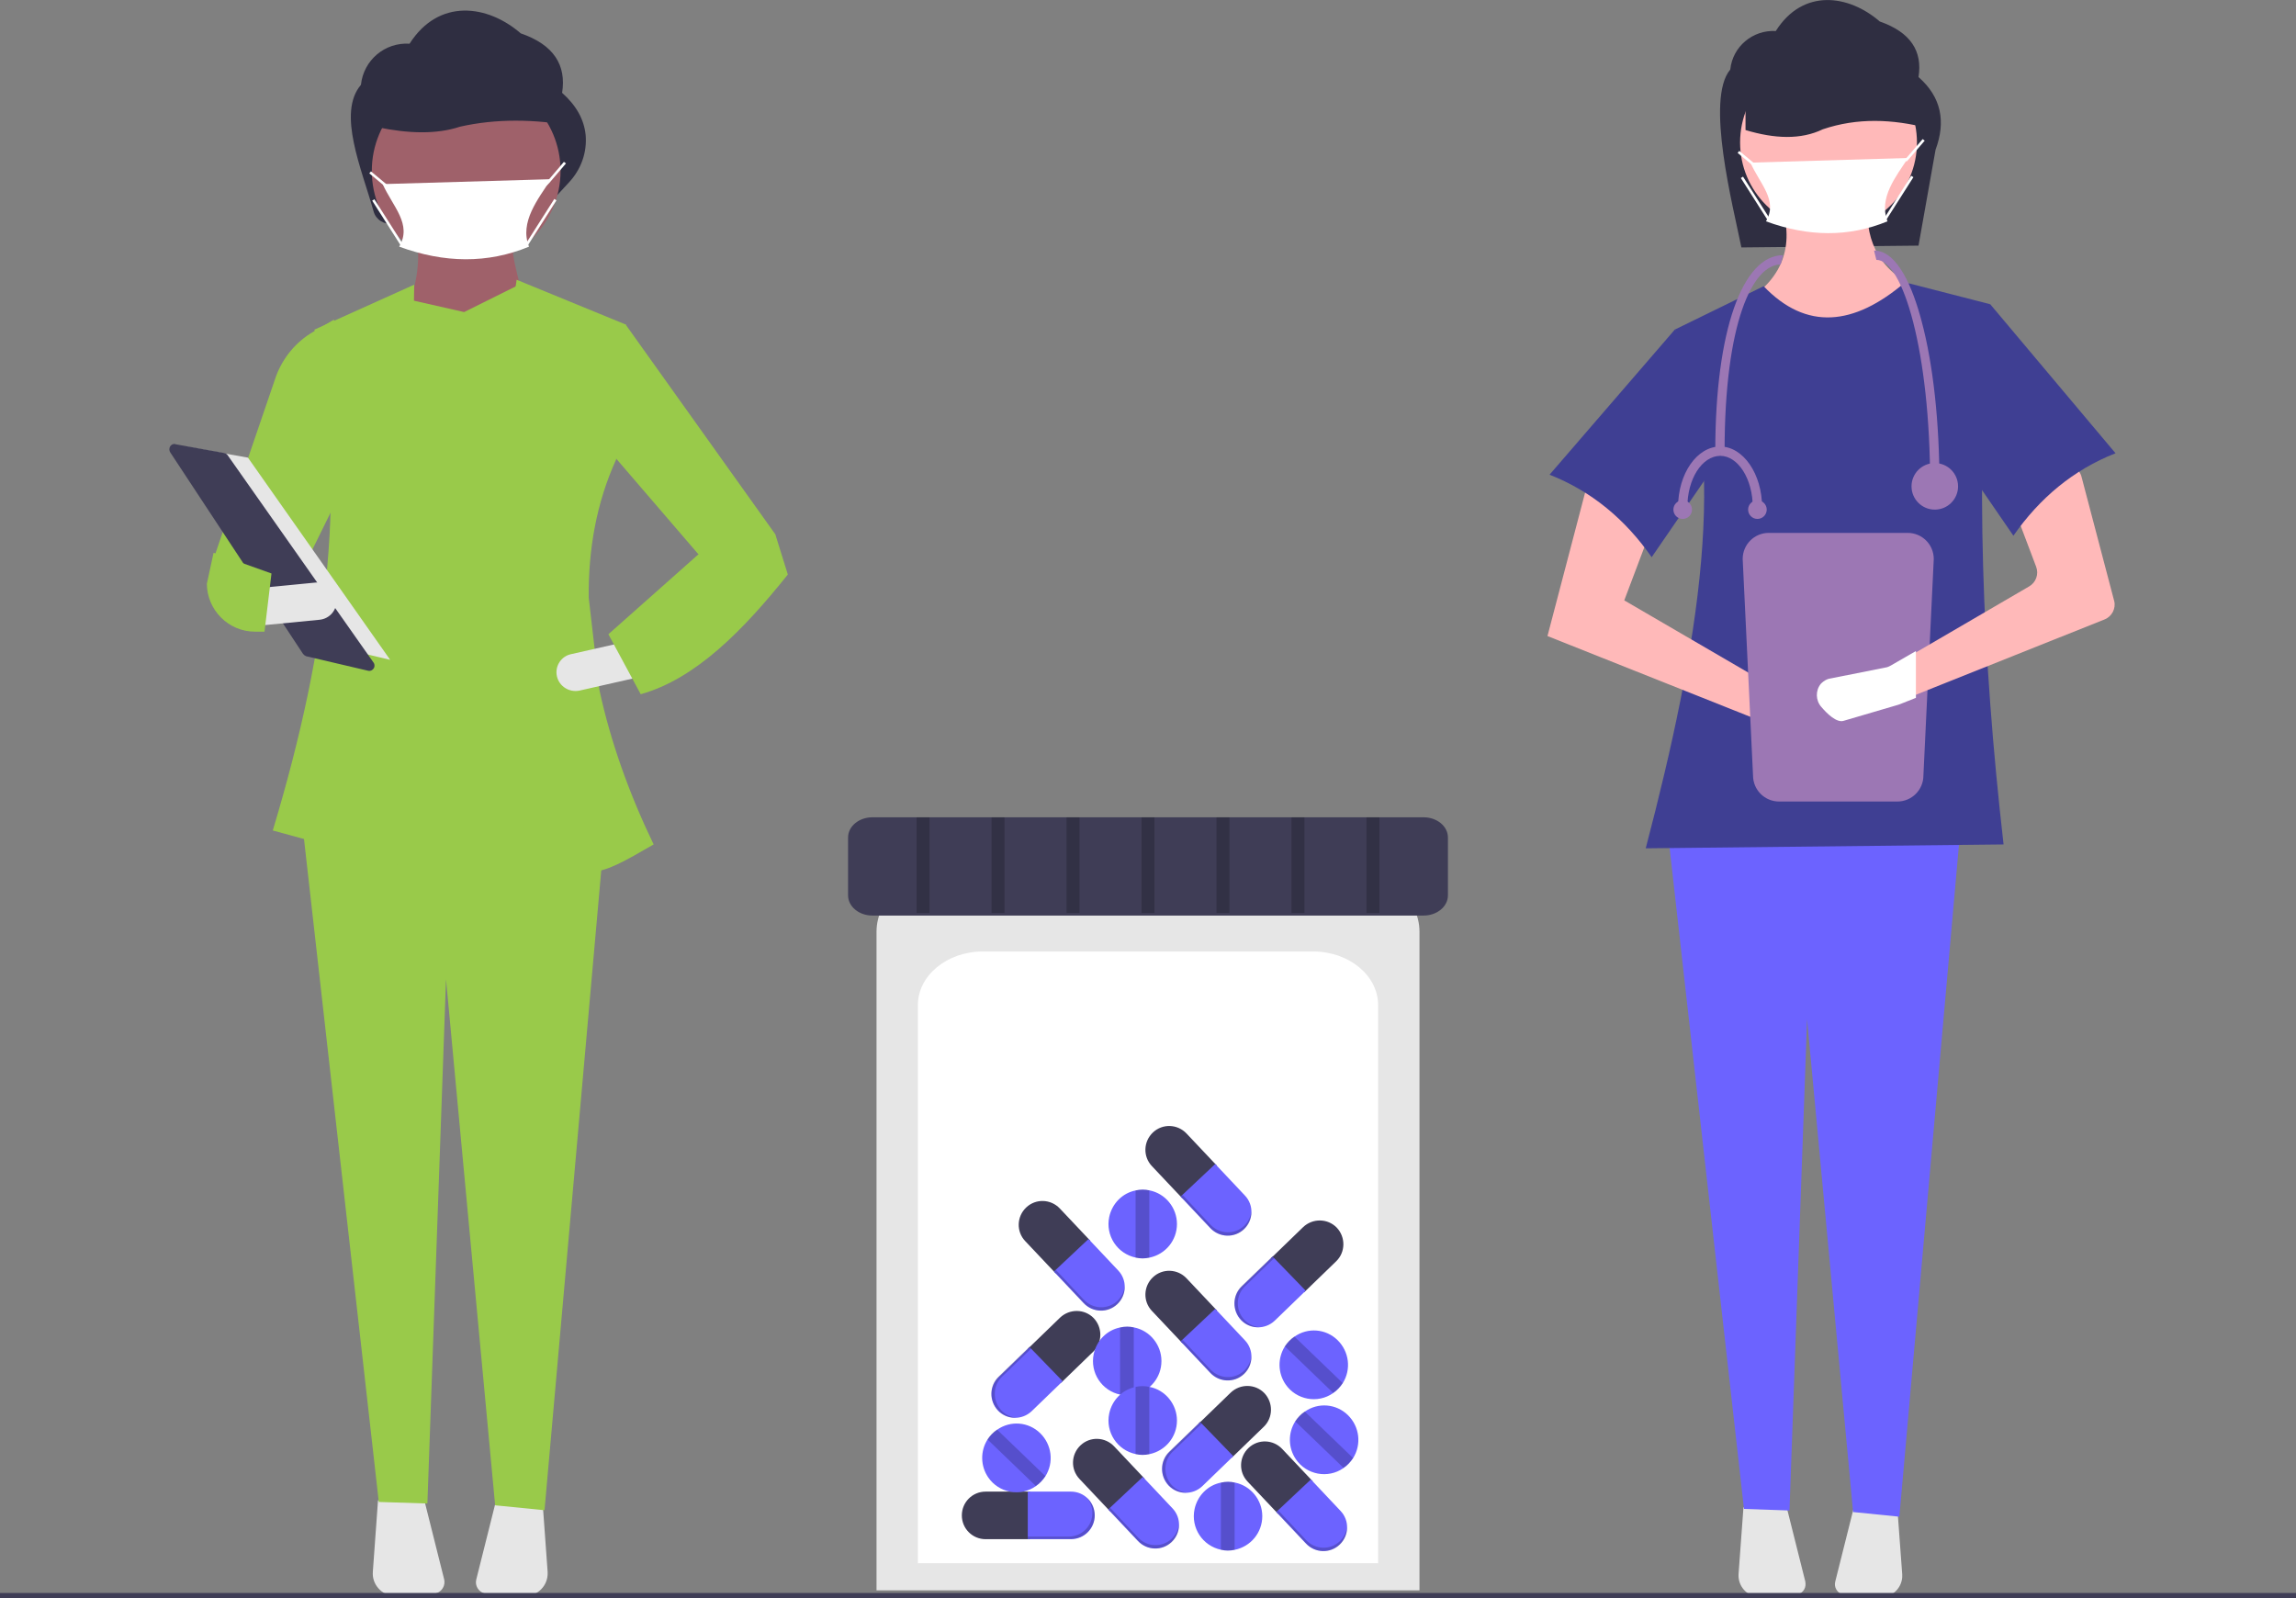 <?xml version="1.0" encoding="UTF-8"?> <!-- Generator: Adobe Illustrator 24.0.2, SVG Export Plug-In . SVG Version: 6.00 Build 0) --> <svg xmlns="http://www.w3.org/2000/svg" xmlns:xlink="http://www.w3.org/1999/xlink" id="ba65d029-7b6e-4d16-9739-50ea7099b679" x="0px" y="0px" viewBox="0 0 888 618.1" style="enable-background:new 0 0 888 618.1;" xml:space="preserve"><rect x="0" y="0" width="888" height="618.1" fill="#808080" stroke="none"/> <style type="text/css"> .st0{fill:#2F2E41;} .st1{fill:#FFB9B9;} .st2{fill:#E6E6E6;} .st3{fill:#6C63FF;} .st4{fill:#3F3F93;} .st5{fill:#9C77B4;} .st6{fill:#FFFFFF;} .st7{fill:#9F616A;} .st8{fill:#99CA4A;} .st9{fill:#3F3D56;} .st10{opacity:0.2;enable-background:new ;} </style> <path class="st0" d="M742,95l-68.5,0.7c-3.2-15.9-14-57.4-4.3-68.8c0.9-8.9,8.7-15.4,17.6-14.9l0,0C697.3-4.6,715-2.1,727,8.3 c12,4.2,16.6,11.5,15,21.5c8.9,7.8,10.6,17.3,6.6,28.1L742,95z"></path> <path class="st1" d="M735.4,137.2l-49.4-6.8l-9.9-14.4c13.6-9,18.4-21.6,12.2-38.8l34.2-0.8c-1.6,15.3,3.4,27.1,17.5,34.2 L735.4,137.2z"></path> <path class="st2" d="M674.3,583l-1.9,25.8c-0.3,4.5,3.1,8.5,7.6,8.8c0.4,0,0.7,0,1.1,0l13.3-0.8c2.3-0.1,4.1-2.1,3.9-4.4 c0-0.3-0.1-0.5-0.1-0.8l-7.4-29.5L674.3,583z"></path> <path class="st2" d="M717.2,582.2l-7.4,29.5c-0.6,2.2,0.8,4.5,3.1,5.1c0.3,0.1,0.5,0.1,0.8,0.1l13.3,0.8c4.5,0.3,8.4-3.2,8.7-7.7 c0-0.4,0-0.7,0-1.1l-1.9-25.8L717.2,582.2z"></path> <polygon class="st3" points="734.6,586.6 716.7,584.8 698.9,394.2 692.1,584.2 674.5,583.6 644.9,320.5 758.2,320.5 "></polygon> <circle class="st1" cx="707.2" cy="55.1" r="34.2"></circle> <path class="st4" d="M774.9,326.6l-138.4,1.5c20.5-78.2,32.8-150.8,11.4-200.7l34.2-16.7c16.5,17.2,34.9,15.4,54.7-1.5l32.7,8.4 C764,182.9,766.5,253.1,774.9,326.6z"></path> <path class="st1" d="M598.5,246l85.9,34.2l19.2,5.6c3.5,1,7.2-1,8.3-4.5c0-0.1,0-0.2,0.1-0.3l0,0c0.8-3.1-0.8-6.4-3.8-7.7l-19.9-6.1 l-60.1-35l12.5-33.1l-26.2-14.1L598.5,246z"></path> <path class="st4" d="M599.3,183.6c16.3,6.4,29.3,17.3,39.5,31.9l31.9-46.4l-22.8-41.8L599.3,183.6z"></path> <path class="st0" d="M745.8,49.6C731.9,46,718.3,45.5,705,50c-8.5,4.1-18.6,3.7-29.9,0.3V16.3l61,1.6L745.8,49.6z"></path> <path class="st5" d="M684.1,206.1c-5.6,0-10.1,4.5-10.1,10.1l4,83.7c0,5.6,4.5,10.1,10.1,10.1h45.7c5.6,0,10.1-4.5,10.1-10.1l4-83.7 c0-5.6-4.5-10.1-10.1-10.1H684.1z"></path> <path class="st1" d="M813.9,239.6L739,269.5l-5.7,2.3c-0.2,0.1-0.4,0.1-0.5,0.2l-18.9,5.6c-2.4,0.7-5.8-2.5-7.7-4.8 c-2-2.2-2.1-5.6-0.2-7.9c0.3-0.3,0.5-0.6,0.9-0.8c0.7-0.6,1.6-0.9,2.5-1.1l18.9-3.7c0.7-0.1,1.3-0.4,1.9-0.7l8.8-5.1l45.8-26.7 c2.6-1.5,3.8-4.7,2.7-7.6l-8.7-23c-1.1-2.9,0.1-6.2,2.9-7.7l14.5-7.8c3-1.6,6.8-0.5,8.4,2.5c0.2,0.4,0.4,0.9,0.5,1.4l12.6,47.9 C818.4,235.3,816.8,238.5,813.9,239.6z"></path> <path class="st4" d="M818.2,175.3c-16.3,6.4-29.3,17.3-39.5,31.9l-31.9-46.4l22.8-43.3L818.2,175.3z"></path> <path class="st6" d="M730,85.6c-15,6.2-30.7,6-47,0c4.8-8.1-2.4-14.5-6-22.7l61-1.8C733.3,68.2,726.5,76.6,730,85.6z"></path> <polygon class="st6" points="737.4,62.5 736.6,61.8 737.6,60.8 743.6,53.8 744.4,54.4 738.4,61.4 "></polygon> <rect x="675" y="57.2" transform="matrix(0.64 -0.768 0.768 0.64 196.112 540.92)" class="st6" width="1" height="7.8"></rect> <rect x="724.5" y="76.4" transform="matrix(0.537 -0.844 0.844 0.537 275.121 654.983)" class="st6" width="19.6" height="1"></rect> <rect x="678.2" y="67.1" transform="matrix(0.844 -0.537 0.537 0.844 64.853 376.42)" class="st6" width="1" height="19.6"></rect> <path class="st6" d="M741,251.8v18.1l-6.3,2.5c-0.2,0.1-0.4,0.1-0.6,0.2l-21.1,6.2c-2.7,0.8-6.4-2.8-8.6-5.4 c-2.2-2.5-2.3-6.3-0.2-8.9c0.3-0.3,0.6-0.6,1-0.9c0.8-0.6,1.8-1.1,2.8-1.2l21.1-4.2c0.8-0.1,1.5-0.4,2.2-0.8L741,251.8z"></path> <path class="st5" d="M750.1,187.2h-3.6c0-51.1-10.5-86.7-20.8-86.7l-0.9-3.6c9.2,0,15.1,14.8,18.4,27.3 C747.7,141,750.1,163.4,750.1,187.2z"></path> <path class="st5" d="M667,174.6h-3.6c0-46.8,10.6-75.9,26.2-75.9l-0.9,3.6C677.9,102.3,667,124.6,667,174.6z"></path> <circle class="st5" cx="748.3" cy="188.1" r="9"></circle> <path class="st5" d="M652.6,196.2H649c0-13,7.3-23.5,16.3-23.5v3.6C658.2,176.4,652.6,185.3,652.6,196.2z"></path> <path class="st5" d="M681.5,196.2h-3.6c0-11-5.7-19.9-12.6-19.9v-3.6C674.2,172.7,681.5,183.3,681.5,196.2z"></path> <circle class="st5" cx="679.7" cy="197.1" r="3.6"></circle> <circle class="st5" cx="650.8" cy="197.1" r="3.6"></circle> <path class="st0" d="M215.3,75.7l-63.5,10.7c-3.2,0.6-6.4-1.4-7.3-4.6c-4.6-16.5-14.2-38.1-4.9-49c1-9.5,9.2-16.5,18.8-15.9l0,0 c11.3-17.7,30.2-15.1,43-4c12.8,4.4,17.7,12.3,16,23c5.5,4.9,8.5,10.3,9.1,16.3c0.6,6.8-1.8,13.4-6.5,18.4L215.3,75.7z"></path> <path class="st7" d="M205.4,125.7l-49.2-2.9c4.8-11.1,6.7-21.7,4.8-31.8h36.7C197.6,98.7,201.5,112.1,205.4,125.7z"></path> <path class="st2" d="M146.2,580.3l-2,27.6c-0.4,4.8,3.3,9,8.1,9.4c0.4,0,0.8,0,1.2,0l14.2-0.9c2.5-0.2,4.3-2.3,4.2-4.7 c0-0.3-0.1-0.5-0.1-0.8l-7.9-31.5L146.2,580.3z"></path> <path class="st2" d="M192.1,579.4l-7.9,31.5c-0.6,2.4,0.9,4.8,3.3,5.4c0.3,0.1,0.5,0.1,0.8,0.1l14.2,0.9c4.8,0.3,9-3.4,9.3-8.2 c0-0.4,0-0.8,0-1.2l-2-27.6L192.1,579.4z"></path> <polygon class="st8" points="210.6,584.1 191.5,582.2 172.5,378.7 165.3,581.5 146.5,580.9 114.8,299.9 235.8,299.9 "></polygon> <circle class="st7" cx="180.3" cy="66.1" r="36.5"></circle> <path class="st0" d="M221.5,48.7c-14.8-2.6-29.4-2.9-43.6,0.3c-9,3-19.9,2.7-31.9,0.2V24.6l65.1,1.2L221.5,48.7z"></path> <path class="st6" d="M204.6,95.4c-16,6.6-32.7,6.4-50.2,0c5.1-8.7-2.5-15.5-6.4-24.2l65.1-1.9C208.2,76.9,200.8,85.9,204.6,95.4z"></path> <rect x="145.9" y="65.1" transform="matrix(0.64 -0.768 0.768 0.64 -0.538 137.432)" class="st6" width="1" height="8.3"></rect> <rect x="198.7" y="85.6" transform="matrix(0.537 -0.844 0.844 0.537 24.208 216.325)" class="st6" width="20.9" height="1"></rect> <rect x="149.4" y="75.7" transform="matrix(0.844 -0.537 0.537 0.844 -22.793 93.945)" class="st6" width="1" height="20.9"></rect> <path class="st8" d="M110.9,232.7l-28-17.4l23.9-69.9c2.7-7.2,7.8-13.3,14.4-17.1l8-4.7l0.7,70.5L110.9,232.7z"></path> <path class="st8" d="M231.8,266.7l-4.1-35.5c-0.2-18.7,3-36.8,10.6-53.5l3.9-52.1l-42.4-17.4c-0.1,0.9-0.2,1.7-0.4,2.6l-19.9,9.9 l-19.4-4.4l0.1-6.2l-38.6,17.4c12.8,59.3,5.8,120.9-16.1,193.7l50.8,13.9l0.4-24.4l45.3-3.2c0.5,7.9,0.8,15.7,1.1,23.3 c25.6,9.4,26.4,9.3,49.7-4.2C243.4,307.1,236.1,286.8,231.8,266.7z"></path> <polygon class="st8" points="297.1,224.1 271,215.4 229.3,166.9 242.1,125.7 299.9,206.7 "></polygon> <path class="st2" d="M215.4,261.6c0.9,3.9,4.8,6.3,8.7,5.5l22.1-5L243,248l-22.1,5C217,253.8,214.5,257.7,215.4,261.6L215.4,261.6z"></path> <path class="st8" d="M235.3,245.3l12.5,23.2c21.1-5.9,39.4-24.4,56.9-46.3l-4.8-15.4l-29.9,7.7L235.3,245.3z"></path> <polygon class="st2" points="71.8,172.7 95.9,177 150.9,255.2 121.7,248.3 "></polygon> <path class="st9" d="M67.5,171.7c-1.1,0-2,0.9-2,2.1c0,0.4,0.1,0.8,0.3,1.1l51.4,78c0.3,0.4,0.7,0.7,1.2,0.9l23.9,5.6 c1.1,0.3,2.2-0.4,2.5-1.5c0.1-0.6,0-1.2-0.3-1.6l-56.5-80.3c-0.3-0.4-0.8-0.7-1.3-0.8l-18.9-3.4C67.8,171.7,67.6,171.7,67.5,171.7z"></path> <path class="st2" d="M99.6,227.5l1.4,14.4l22.6-2.2c4-0.4,6.9-3.9,6.5-7.9s-3.9-6.9-7.9-6.5L99.6,227.5z"></path> <path class="st8" d="M80,225.8c0.1,10.2,8.4,18.5,18.6,18.5h3.7l2.7-22.5l-22.4-8L80,225.8z"></path> <polygon class="st6" points="211.4,71.8 210.7,71.1 211.8,70 218.1,62.6 218.9,63.2 212.5,70.7 "></polygon> <rect y="616.1" class="st9" width="888" height="2"></rect> <path class="st2" d="M339,615.1h210V360.4c0-13.5-13.3-24.5-29.6-24.5H368.6c-16.3,0-29.6,11-29.6,24.5V615.1z"></path> <path class="st6" d="M355,604.6h178V388.7c0-11.4-11.3-20.7-25.1-20.7H380.1c-13.8,0-25.1,9.3-25.1,20.7V604.6z"></path> <path class="st9" d="M337.4,316.1c-5.2,0-9.4,3.5-9.4,7.8v22.4c0,4.3,4.2,7.8,9.4,7.8h213.2c5.2,0,9.4-3.5,9.4-7.8v-22.4 c0-4.3-4.2-7.8-9.4-7.8H337.4z"></path> <path class="st9" d="M381.2,576.9c-5.1,0-9.2,4.1-9.2,9.2l0,0c0,5.1,4.1,9.2,9.2,9.2h17.2v-18.4H381.2z"></path> <path class="st3" d="M414.2,576.9h-16.7v18.4h16.7c5.1,0,9.2-4.1,9.2-9.2l0,0C423.4,581,419.3,576.9,414.2,576.9z"></path> <path class="st10" d="M420.2,579.1c1.5,1.7,2.3,3.8,2.3,6l0,0c0,5.1-4.1,9.2-9.2,9.2h-15.8v0.9h16.7c5.1,0,9.2-4.1,9.2-9.2l0,0 C423.4,583.4,422.2,580.9,420.2,579.1z"></path> <path class="st9" d="M458.9,438.4c-3.5-3.7-9.3-3.9-13-0.4l0,0c-3.7,3.5-3.9,9.3-0.4,13l11.8,12.5l13.4-12.6L458.9,438.4z"></path> <path class="st3" d="M481.5,462.4L470,450.2l-13.4,12.6l11.5,12.2c3.5,3.7,9.3,3.9,13,0.4l0,0C484.8,471.9,485,466.1,481.5,462.4z"></path> <path class="st10" d="M484,468.3c-0.2,2.2-1.2,4.2-2.8,5.8l0,0c-3.7,3.5-9.5,3.3-13-0.4l-10.8-11.5l-0.7,0.6l11.5,12.2 c3.5,3.7,9.3,3.9,13,0.4l0,0C483.1,473.6,484.1,471,484,468.3z"></path> <path class="st9" d="M409.9,467.4c-3.5-3.7-9.3-3.9-13-0.4l0,0c-3.7,3.5-3.9,9.3-0.4,13l11.8,12.5l13.4-12.6L409.9,467.4z"></path> <path class="st3" d="M432.5,491.4L421,479.2l-13.4,12.6l11.5,12.2c3.5,3.7,9.3,3.9,13,0.4l0,0C435.8,500.9,436,495.1,432.5,491.4z"></path> <path class="st10" d="M435,497.3c-0.2,2.2-1.2,4.2-2.8,5.8l0,0c-3.7,3.5-9.5,3.3-13-0.4l-10.8-11.5l-0.7,0.6l11.5,12.2 c3.5,3.7,9.3,3.9,13,0.4l0,0C434.1,502.6,435.1,500,435,497.3z"></path> <path class="st9" d="M458.9,494.4c-3.5-3.7-9.3-3.9-13-0.4l0,0c-3.7,3.5-3.9,9.3-0.4,13l11.8,12.5l13.4-12.6L458.9,494.4z"></path> <path class="st3" d="M481.5,518.4L470,506.2l-13.4,12.6l11.5,12.2c3.5,3.7,9.3,3.9,13,0.4l0,0C484.8,527.9,485,522.1,481.5,518.4z"></path> <path class="st10" d="M484,524.3c-0.2,2.2-1.2,4.2-2.8,5.8l0,0c-3.7,3.5-9.5,3.3-13-0.4l-10.8-11.5l-0.7,0.6l11.5,12.2 c3.5,3.7,9.3,3.9,13,0.4l0,0C483.1,529.6,484.1,527,484,524.3z"></path> <path class="st9" d="M488.8,551.8c3.6-3.5,3.7-9.3,0.2-13l0,0c-3.5-3.6-9.3-3.7-13-0.2l-12.4,12l12.8,13.2L488.8,551.8z"></path> <path class="st3" d="M465,574.8l12-11.6l-12.8-13.2l-12,11.6c-3.6,3.5-3.7,9.3-0.2,13l0,0C455.5,578.2,461.3,578.3,465,574.8z"></path> <path class="st10" d="M459.1,577.3c-2.2-0.2-4.3-1.2-5.8-2.8l0,0c-3.5-3.7-3.4-9.5,0.2-13l11.4-11l-0.7-0.7l-12,11.6 c-3.6,3.5-3.7,9.3-0.2,13l0,0C453.9,576.5,456.5,577.5,459.1,577.3z"></path> <path class="st9" d="M422.8,522.8c3.6-3.5,3.7-9.3,0.2-13l0,0c-3.5-3.6-9.3-3.7-13-0.2l-12.4,12l12.8,13.2L422.8,522.8z"></path> <path class="st3" d="M399,545.8l12-11.6l-12.8-13.2l-12,11.6c-3.6,3.5-3.7,9.3-0.2,13l0,0C389.5,549.2,395.3,549.3,399,545.8z"></path> <path class="st10" d="M393.1,548.3c-2.2-0.2-4.3-1.2-5.8-2.8l0,0c-3.5-3.7-3.4-9.5,0.2-13l11.4-11l-0.7-0.7l-12,11.6 c-3.6,3.5-3.7,9.3-0.2,13l0,0C387.9,547.5,390.5,548.5,393.1,548.3z"></path> <path class="st9" d="M516.8,487.8c3.6-3.5,3.7-9.3,0.2-13l0,0c-3.5-3.6-9.3-3.7-13-0.2l-12.4,12l12.8,13.2L516.8,487.8z"></path> <path class="st3" d="M493,510.8l12-11.6l-12.8-13.2l-12,11.6c-3.6,3.5-3.7,9.3-0.2,13l0,0C483.5,514.2,489.3,514.3,493,510.8z"></path> <path class="st10" d="M487.1,513.3c-2.2-0.2-4.3-1.2-5.8-2.8l0,0c-3.5-3.7-3.4-9.5,0.2-13l11.4-11l-0.7-0.7l-12,11.6 c-3.6,3.5-3.7,9.3-0.2,13l0,0C481.9,512.5,484.5,513.5,487.1,513.3z"></path> <path class="st9" d="M495.9,560.4c-3.5-3.7-9.3-3.9-13-0.4l0,0c-3.7,3.5-3.9,9.3-0.4,13l11.8,12.5l13.4-12.6L495.9,560.4z"></path> <path class="st3" d="M518.5,584.4L507,572.2l-13.4,12.6l11.5,12.2c3.5,3.7,9.3,3.9,13,0.4l0,0C521.8,593.9,522,588.1,518.5,584.4z"></path> <path class="st10" d="M521,590.3c-0.2,2.2-1.2,4.2-2.8,5.8l0,0c-3.7,3.5-9.5,3.3-13-0.4l-10.8-11.5l-0.7,0.6l11.5,12.2 c3.5,3.7,9.3,3.9,13,0.4l0,0C520.1,595.6,521.1,593,521,590.3z"></path> <path class="st9" d="M430.9,559.4c-3.5-3.7-9.3-3.9-13-0.4l0,0c-3.7,3.5-3.9,9.3-0.4,13l11.8,12.5l13.4-12.6L430.9,559.4z"></path> <path class="st3" d="M453.5,583.4L442,571.2l-13.4,12.6l11.5,12.2c3.5,3.7,9.3,3.9,13,0.4l0,0C456.8,592.9,457,587.1,453.5,583.4z"></path> <path class="st10" d="M456,589.3c-0.2,2.2-1.2,4.2-2.8,5.8l0,0c-3.7,3.5-9.5,3.3-13-0.4l-10.8-11.5l-0.7,0.6l11.5,12.2 c3.5,3.7,9.3,3.9,13,0.4l0,0C455.1,594.6,456.1,592,456,589.3z"></path> <path class="st3" d="M449.2,526.4c0,6.3-4.4,11.7-10.6,13c-1.8,0.4-3.6,0.4-5.3,0c-7.2-1.5-11.8-8.5-10.3-15.7 c1.1-5.2,5.1-9.3,10.3-10.3c1.8-0.4,3.6-0.4,5.3,0C444.7,514.6,449.2,520.1,449.2,526.4z"></path> <path class="st10" d="M438.5,513.4v26c-1.8,0.4-3.6,0.4-5.3,0v-26C435,513,436.8,513,438.5,513.4z"></path> <path class="st3" d="M455.2,473.4c0,6.3-4.4,11.7-10.6,13c-1.8,0.4-3.6,0.4-5.3,0c-7.2-1.5-11.8-8.5-10.3-15.7 c1.1-5.2,5.1-9.3,10.3-10.3c1.8-0.4,3.6-0.4,5.3,0C450.7,461.6,455.2,467.1,455.2,473.4z"></path> <path class="st10" d="M444.5,460.4v26c-1.8,0.4-3.6,0.4-5.3,0v-26C441,460,442.8,460,444.5,460.4z"></path> <path class="st3" d="M455.2,549.4c0,6.3-4.4,11.7-10.6,13c-1.8,0.4-3.6,0.4-5.3,0c-7.2-1.5-11.8-8.5-10.3-15.7 c1.1-5.2,5.1-9.3,10.3-10.3c1.8-0.4,3.6-0.4,5.3,0C450.7,537.6,455.2,543.1,455.2,549.4z"></path> <path class="st10" d="M444.5,536.4v26c-1.8,0.4-3.6,0.4-5.3,0v-26C441,536,442.8,536,444.5,536.4z"></path> <path class="st3" d="M488.2,586.4c0,6.3-4.4,11.7-10.6,13c-1.8,0.4-3.6,0.4-5.3,0c-7.2-1.5-11.8-8.5-10.3-15.7 c1.1-5.2,5.1-9.3,10.3-10.3c1.8-0.4,3.6-0.4,5.3,0C483.7,574.6,488.2,580.1,488.2,586.4z"></path> <path class="st10" d="M477.5,573.4v26c-1.8,0.4-3.6,0.4-5.3,0v-26C474,573,475.8,573,477.5,573.4z"></path> <path class="st3" d="M517.3,518.3c4.5,4.4,5.4,11.3,2,16.7c-1,1.5-2.2,2.8-3.7,3.8c-6,4.2-14.3,2.6-18.4-3.4 c-3-4.4-3.1-10.1-0.3-14.6c1-1.5,2.2-2.8,3.7-3.8C505.8,513.3,512.8,513.9,517.3,518.3z"></path> <path class="st10" d="M500.6,516.9l18.7,18c-1,1.5-2.2,2.8-3.7,3.8l-18.7-18C497.9,519.2,499.1,517.9,500.6,516.9z"></path> <path class="st3" d="M521.3,547.3c4.5,4.4,5.4,11.3,2,16.7c-1,1.5-2.2,2.8-3.7,3.8c-6,4.2-14.3,2.6-18.4-3.4 c-3-4.4-3.1-10.1-0.3-14.6c1-1.5,2.2-2.8,3.7-3.8C509.8,542.3,516.8,542.9,521.3,547.3z"></path> <path class="st10" d="M504.6,545.9l18.7,18c-1,1.5-2.2,2.8-3.7,3.8l-18.7-18C501.9,548.2,503.1,546.9,504.6,545.9z"></path> <path class="st3" d="M402.3,554.3c4.5,4.4,5.4,11.3,2,16.7c-1,1.5-2.2,2.8-3.7,3.8c-6,4.2-14.3,2.6-18.4-3.4 c-3-4.4-3.1-10.1-0.3-14.6c1-1.5,2.2-2.8,3.7-3.8C390.8,549.3,397.8,549.9,402.3,554.3z"></path> <path class="st10" d="M385.6,552.9l18.7,18c-1,1.5-2.2,2.8-3.7,3.8l-18.7-18C382.9,555.2,384.1,553.9,385.6,552.9z"></path> <rect x="354.5" y="316.1" class="st10" width="5" height="37"></rect> <rect x="383.5" y="316.1" class="st10" width="5" height="37"></rect> <rect x="412.5" y="316.1" class="st10" width="5" height="37"></rect> <rect x="441.5" y="316.1" class="st10" width="5" height="37"></rect> <rect x="470.5" y="316.1" class="st10" width="5" height="37"></rect> <rect x="499.5" y="316.1" class="st10" width="5" height="37"></rect> <rect x="528.5" y="316.1" class="st10" width="5" height="37"></rect> </svg> 